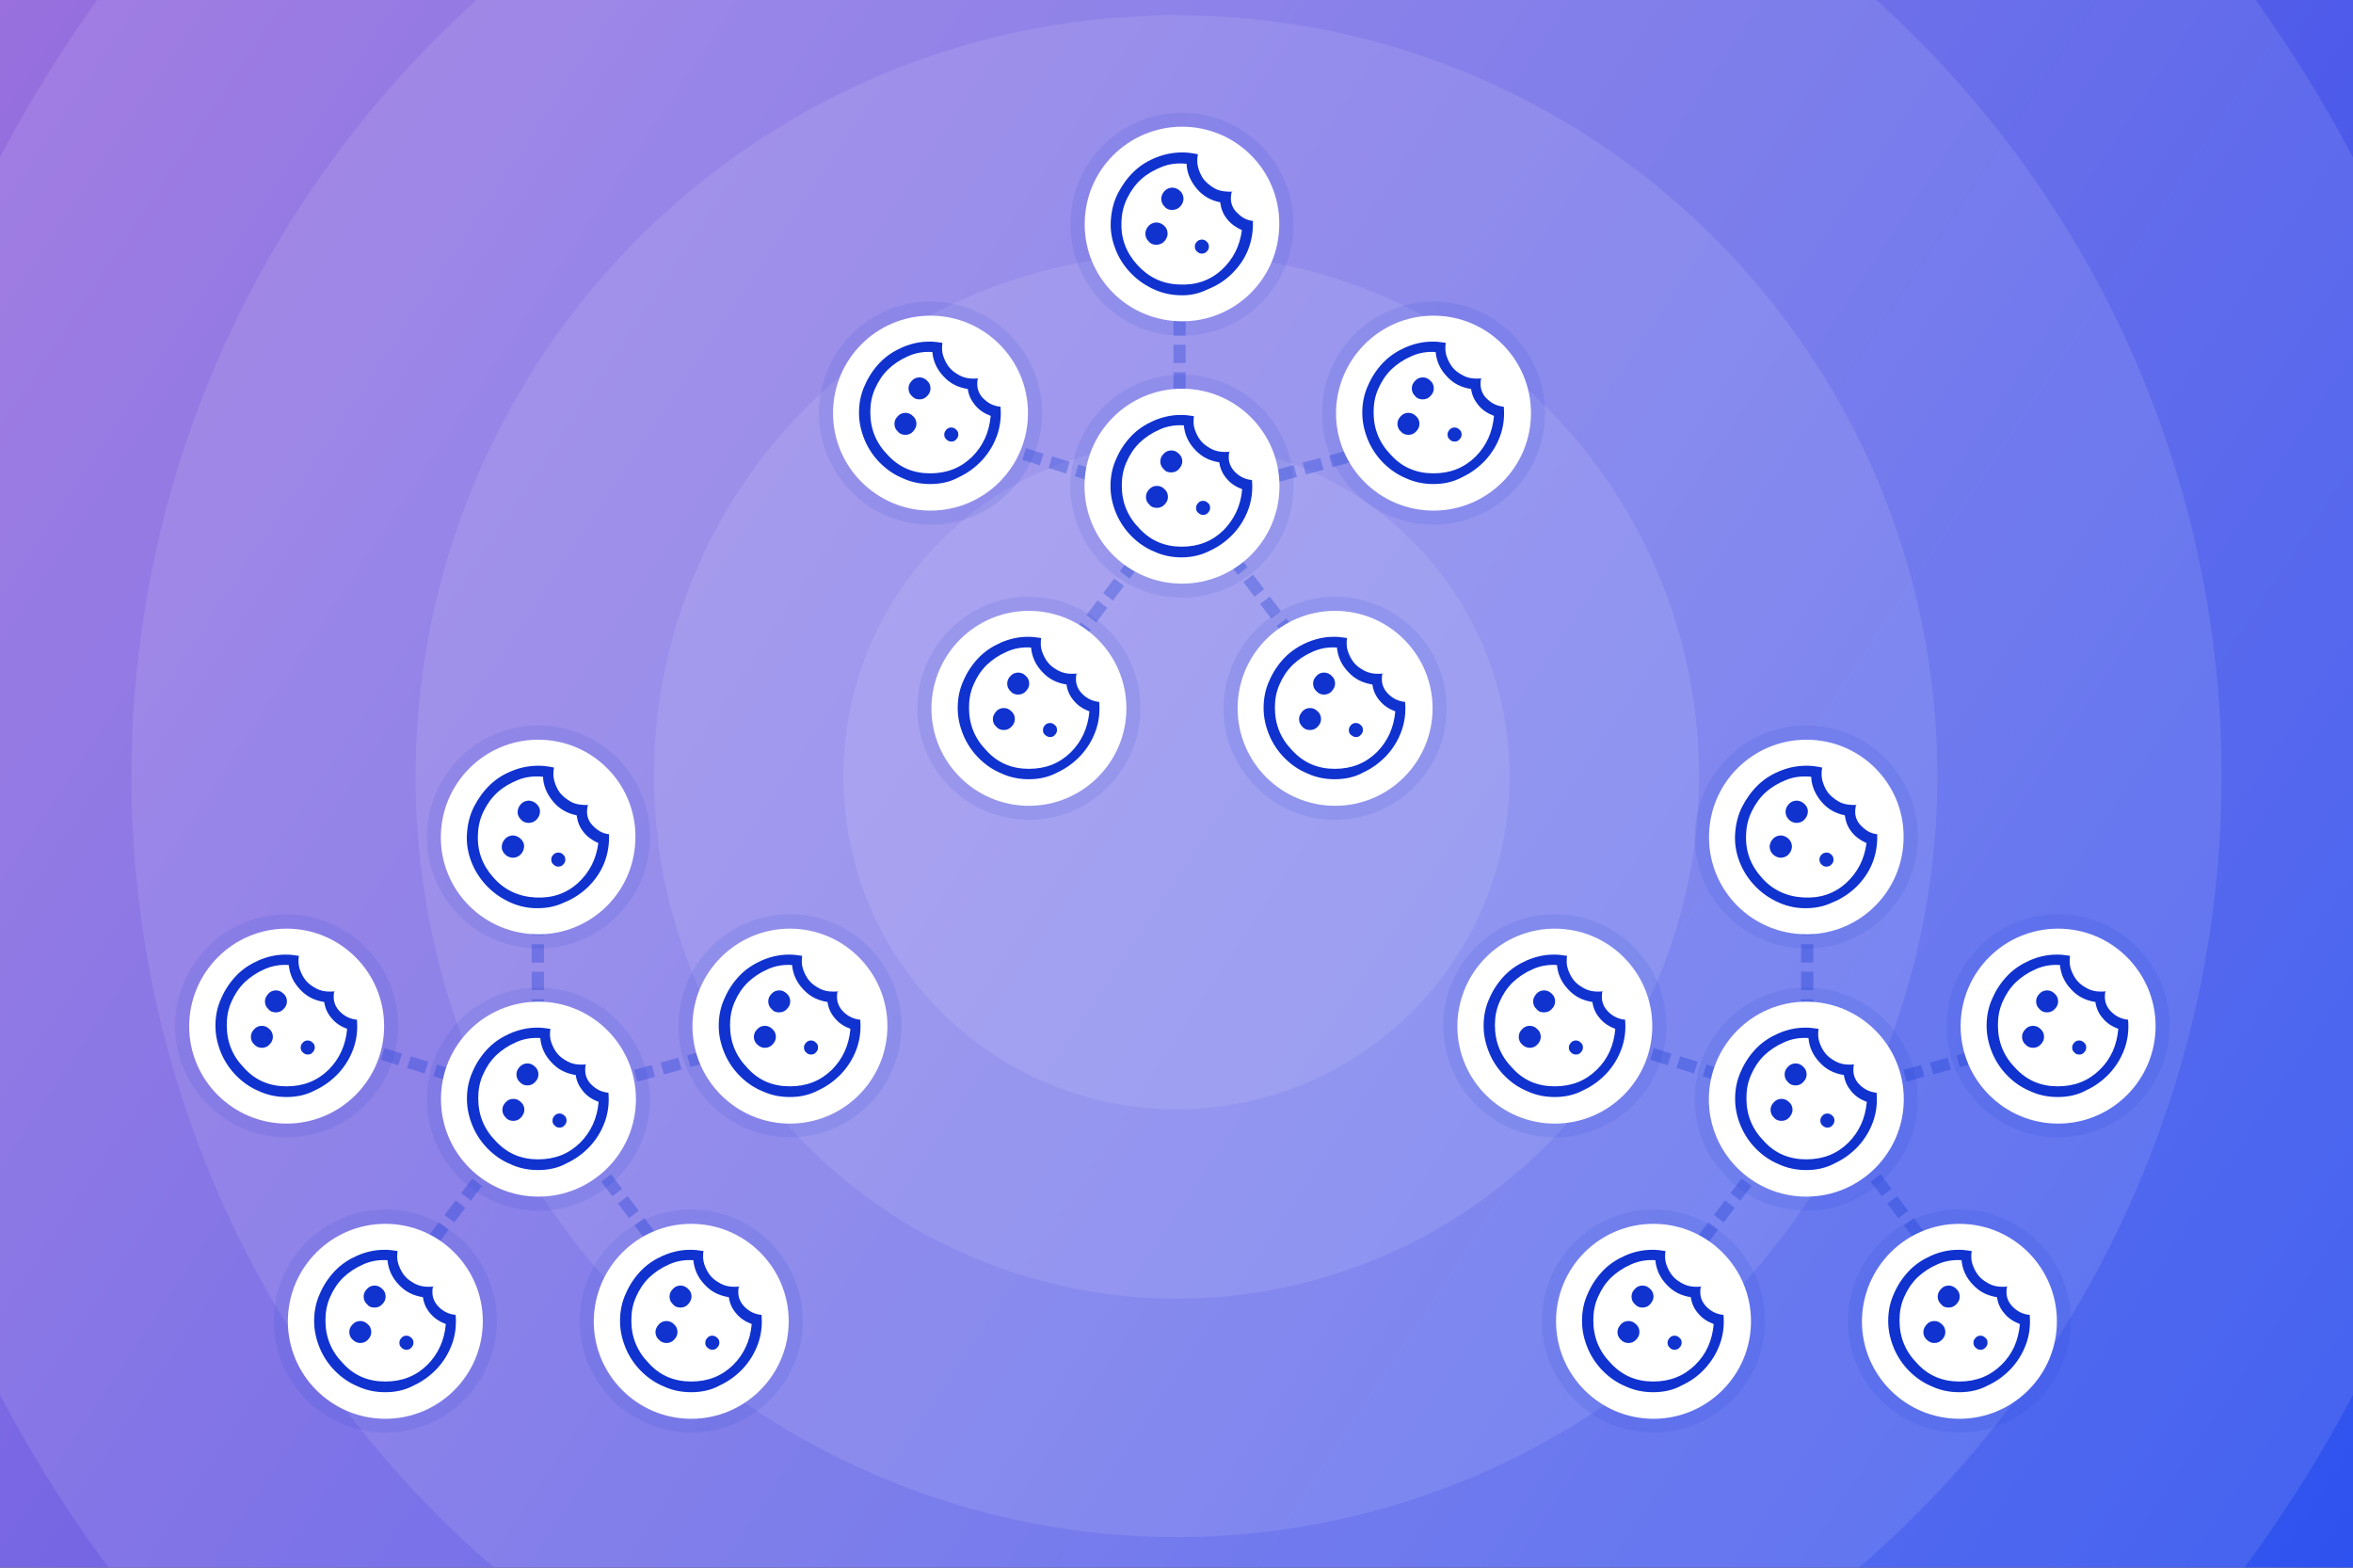 <?xml version="1.0" encoding="utf-8"?>
<!-- Generator: Adobe Illustrator 27.9.4, SVG Export Plug-In . SVG Version: 9.03 Build 54784)  -->
<svg version="1.1" id="Layer_1" xmlns="http://www.w3.org/2000/svg" xmlns:xlink="http://www.w3.org/1999/xlink" x="0px" y="0px"
	 width="770px" height="513px" viewBox="0 0 770 513" style="enable-background:new 0 0 770 513;" xml:space="preserve">
<rect x="0" y="0" width="770" height="513" fill="#333333" stroke="none"/>
<style type="text/css">
	
		.st0{clip-path:url(#SVGID_00000037666446187502646810000007975773924873870260_);fill:url(#SVGID_00000078008306433986688960000010355092825039642010_);}
	.st1{opacity:0.1;clip-path:url(#SVGID_00000163034630799533641660000000392784611438860217_);}
	.st2{fill:#FFFFFF;}
	.st3{opacity:0.1;clip-path:url(#SVGID_00000160178979605246295620000003993522159693073060_);}
	.st4{opacity:0.1;clip-path:url(#SVGID_00000173135857151619223190000010320729261740203182_);}
	.st5{opacity:0.1;clip-path:url(#SVGID_00000027576110064842347570000006179919156019680931_);}
	.st6{opacity:0.1;clip-path:url(#SVGID_00000044139869745422263760000003682158882099377322_);}
	.st7{fill:none;}
	.st8{opacity:0.3;fill:none;stroke:#1032CF;stroke-width:4;stroke-miterlimit:10;stroke-dasharray:10,8;enable-background:new    ;}
	.st9{opacity:0.3;fill:none;stroke:#1032CF;stroke-width:4;stroke-miterlimit:10;stroke-dasharray:6,3;}
	.st10{opacity:0.1;fill:#1032CF;enable-background:new    ;}
	.st11{fill:#1032CF;}
</style>
<g>
	<g>
		<g>
			<defs>
				<rect id="SVGID_1_" width="770" height="513"/>
			</defs>
			<clipPath id="SVGID_00000081606916010431977370000001368102371515390105_">
				<use xlink:href="#SVGID_1_"  style="overflow:visible;"/>
			</clipPath>
			
				<linearGradient id="SVGID_00000132077696553607737100000007717953200720264375_" gradientUnits="userSpaceOnUse" x1="-1.263865e-05" y1="811.118" x2="770" y2="1324.118" gradientTransform="matrix(1 0 0 1 0 -811.118)">
				<stop  offset="0" style="stop-color:#9970DE"/>
				<stop  offset="1" style="stop-color:#2E52EF"/>
			</linearGradient>
			
				<rect style="clip-path:url(#SVGID_00000081606916010431977370000001368102371515390105_);fill:url(#SVGID_00000132077696553607737100000007717953200720264375_);" width="770" height="513"/>
		</g>
	</g>
	<g>
		<g>
			<defs>
				<rect id="SVGID_00000126306197752293156430000009797691677905581740_" width="770" height="513"/>
			</defs>
			<clipPath id="SVGID_00000035515381209670838830000001196431582194979997_">
				<use xlink:href="#SVGID_00000126306197752293156430000009797691677905581740_"  style="overflow:visible;"/>
			</clipPath>
			<g style="opacity:0.1;clip-path:url(#SVGID_00000035515381209670838830000001196431582194979997_);">
				<circle class="st2" cx="385" cy="254" r="109"/>
			</g>
		</g>
	</g>
	<g>
		<g>
			<defs>
				<rect id="SVGID_00000096037231666407172700000012369464694564364219_" width="770" height="513"/>
			</defs>
			<clipPath id="SVGID_00000032634712351803932850000005225691895033344701_">
				<use xlink:href="#SVGID_00000096037231666407172700000012369464694564364219_"  style="overflow:visible;"/>
			</clipPath>
			<g style="opacity:0.1;clip-path:url(#SVGID_00000032634712351803932850000005225691895033344701_);">
				<circle class="st2" cx="385" cy="254" r="171"/>
			</g>
		</g>
	</g>
	<g>
		<g>
			<defs>
				<rect id="SVGID_00000146496933153672518320000004536842277338684087_" width="770" height="513"/>
			</defs>
			<clipPath id="SVGID_00000072250289891632667660000017367888654260888195_">
				<use xlink:href="#SVGID_00000146496933153672518320000004536842277338684087_"  style="overflow:visible;"/>
			</clipPath>
			<g style="opacity:0.1;clip-path:url(#SVGID_00000072250289891632667660000017367888654260888195_);">
				<circle class="st2" cx="385" cy="254" r="249"/>
			</g>
		</g>
	</g>
	<g>
		<g>
			<defs>
				<rect id="SVGID_00000002382943802909756890000005708686224078884013_" width="770" height="513"/>
			</defs>
			<clipPath id="SVGID_00000054968655610538026340000016564778335285005189_">
				<use xlink:href="#SVGID_00000002382943802909756890000005708686224078884013_"  style="overflow:visible;"/>
			</clipPath>
			<g style="opacity:0.1;clip-path:url(#SVGID_00000054968655610538026340000016564778335285005189_);">
				<circle class="st2" cx="385" cy="254" r="342"/>
			</g>
		</g>
	</g>
	<g>
		<g>
			<defs>
				<rect id="SVGID_00000065781299491637390080000006429752870897223554_" width="770" height="513"/>
			</defs>
			<clipPath id="SVGID_00000010312702387568346050000010686721878773413521_">
				<use xlink:href="#SVGID_00000065781299491637390080000006429752870897223554_"  style="overflow:visible;"/>
			</clipPath>
			<g style="opacity:0.1;clip-path:url(#SVGID_00000010312702387568346050000010686721878773413521_);">
				<circle class="st2" cx="385" cy="254" r="435"/>
			</g>
		</g>
	</g>
</g>
<rect class="st7" width="770" height="513"/>
<line class="st8" x1="-245" y1="188" x2="-139" y2="121"/>
<polyline class="st9" points="386,67.8 386,164.5 309.7,140.6 "/>
<polyline class="st9" points="476,139.9 386,164.5 332.2,235.3 "/>
<line class="st9" x1="392.1" y1="167.8" x2="438" y2="228"/>
<polyline class="st9" points="176,264 176,360.8 99.7,336.9 "/>
<polyline class="st9" points="265.9,336.2 176,360.8 122.1,431.6 "/>
<line class="st9" x1="182" y1="364" x2="227.9" y2="424.3"/>
<polyline class="st9" points="591.4,264 591.4,360.8 515.1,336.9 "/>
<polyline class="st9" points="681.3,336.2 591.4,360.8 537.5,431.6 "/>
<line class="st9" x1="597.4" y1="364" x2="643.3" y2="424.3"/>
<g>
	<g>
		<g>
			<circle class="st10" cx="336.7" cy="231.8" r="36.5"/>
			<path class="st2" d="M336.7,199.9L336.7,199.9c17.6,0,31.9,14.3,31.9,31.9l0,0c0,17.6-14.3,31.9-31.9,31.9l0,0
				c-17.6,0-31.9-14.3-31.9-31.9l0,0C304.9,214.2,319.1,199.9,336.7,199.9z"/>
			<path class="st11" d="M336.7,255c-3.2,0-6.2-0.6-9-1.9c-2.9-1.2-5.3-2.9-7.4-5c-2.1-2.1-3.8-4.6-5-7.4c-1.2-2.9-1.9-5.8-1.9-9
				c0-3.2,0.6-6.2,1.9-9c1.2-2.8,2.9-5.3,4.9-7.4c2.1-2.2,4.6-3.8,7.3-5c2.8-1.2,5.7-1.9,8.8-1.9c0.8,0,1.5,0,2.2,0.1
				s1.5,0.2,2.2,0.3c-0.2,1.5-0.2,3,0.3,4.4c0.5,1.4,1.1,2.6,2,3.7c0.9,1.1,2.1,1.9,3.4,2.6c1.3,0.7,2.8,1,4.3,1
				c1.5,0,2-0.1,1.8-0.2c-0.2-0.1-0.4,0.5-0.4,2c0,1.9,0.8,3.6,2.3,5c1.5,1.4,3.2,2.2,5.3,2.4c0.3,3.4-0.1,6.6-1.2,9.6
				s-2.7,5.6-4.9,8c-2.2,2.3-4.6,4.1-7.6,5.5C343.2,254.3,340.1,255,336.7,255z M333.2,227.3c1,0,1.9-0.4,2.5-1.1
				c0.7-0.7,1.1-1.5,1.1-2.5c0-1-0.4-1.9-1.1-2.5c-0.7-0.7-1.5-1.1-2.5-1.1s-1.9,0.4-2.5,1.1c-0.7,0.7-1.1,1.5-1.1,2.5
				s0.4,1.9,1.1,2.5C331.3,227,332.2,227.3,333.2,227.3z M328.5,238.9c1,0,1.9-0.4,2.5-1.1c0.7-0.7,1.1-1.5,1.1-2.5
				s-0.4-1.9-1.1-2.5c-0.7-0.7-1.5-1.1-2.5-1.1s-1.9,0.4-2.5,1.1s-1.1,1.5-1.1,2.5c0,1,0.4,1.9,1.1,2.5
				C326.7,238.6,327.5,238.9,328.5,238.9z M343.6,241.2c0.7,0,1.2-0.2,1.6-0.7c0.5-0.5,0.7-1,0.7-1.6c0-0.7-0.2-1.2-0.7-1.6
				c-0.5-0.5-1-0.7-1.6-0.7s-1.2,0.2-1.6,0.7c-0.5,0.5-0.7,1-0.7,1.6c0,0.7,0.2,1.2,0.7,1.6C342.4,240.9,343,241.2,343.6,241.2z
				 M336.7,251.6c5.5,0,10-1.8,13.7-5.4c3.6-3.6,5.6-8,6.1-13.4c-2.1-0.8-3.8-1.9-5.1-3.5c-1.3-1.5-2.1-3.2-2.4-5.3
				c-3.2-0.5-5.8-1.8-7.9-4.1c-2.2-2.3-3.4-4.9-3.7-8c-2.9-0.2-5.6,0.3-8,1.4c-2.5,1.1-4.6,2.5-6.5,4.3c-1.9,1.9-3.2,3.9-4.3,6.4
				c-1.1,2.5-1.5,5-1.5,7.6c0,5.5,1.9,10.1,5.7,14C326.5,249.7,331.2,251.6,336.7,251.6z"/>
		</g>
		<g>
			<circle class="st10" cx="436.9" cy="231.8" r="36.5"/>
			<path class="st2" d="M436.9,199.9L436.9,199.9c17.6,0,31.9,14.3,31.9,31.9l0,0c0,17.6-14.3,31.9-31.9,31.9l0,0
				c-17.6,0-31.9-14.3-31.9-31.9l0,0C405,214.2,419.2,199.9,436.9,199.9z"/>
			<path class="st11" d="M436.8,255c-3.2,0-6.2-0.6-9-1.9c-2.9-1.2-5.3-2.9-7.4-5c-2.1-2.1-3.8-4.6-5-7.4c-1.2-2.9-1.9-5.8-1.9-9
				c0-3.2,0.6-6.2,1.9-9c1.2-2.8,2.9-5.3,4.9-7.4s4.6-3.8,7.3-5c2.8-1.2,5.7-1.9,8.8-1.9c0.8,0,1.5,0,2.2,0.1
				c0.8,0.1,1.5,0.2,2.2,0.3c-0.2,1.5-0.2,3,0.3,4.4c0.5,1.4,1.1,2.6,2,3.7c0.9,1.1,2.1,1.9,3.4,2.6c1.3,0.7,2.8,1,4.3,1
				c1.5,0,2-0.1,1.8-0.2c-0.2-0.1-0.4,0.5-0.4,2c0,1.9,0.8,3.6,2.3,5c1.5,1.4,3.2,2.2,5.3,2.4c0.3,3.4-0.1,6.6-1.2,9.6
				s-2.7,5.6-4.9,8c-2.2,2.3-4.6,4.1-7.6,5.5C443.4,254.3,440.2,255,436.8,255z M433.3,227.3c1,0,1.9-0.4,2.5-1.1s1.1-1.5,1.1-2.5
				c0-1-0.4-1.9-1.1-2.5c-0.7-0.7-1.5-1.1-2.5-1.1s-1.9,0.4-2.5,1.1c-0.7,0.7-1.1,1.5-1.1,2.5s0.4,1.9,1.1,2.5
				C431.5,227,432.3,227.3,433.3,227.3z M428.7,238.9c1,0,1.9-0.4,2.5-1.1c0.7-0.7,1.1-1.5,1.1-2.5s-0.4-1.9-1.1-2.5
				c-0.7-0.7-1.5-1.1-2.5-1.1s-1.9,0.4-2.5,1.1s-1.1,1.5-1.1,2.5c0,1,0.4,1.9,1.1,2.5C426.8,238.6,427.7,238.9,428.7,238.9z
				 M443.7,241.2c0.7,0,1.2-0.2,1.6-0.7c0.5-0.5,0.7-1,0.7-1.6c0-0.7-0.2-1.2-0.7-1.6c-0.5-0.5-1-0.7-1.6-0.7s-1.2,0.2-1.6,0.7
				c-0.5,0.5-0.7,1-0.7,1.6c0,0.7,0.2,1.2,0.7,1.6C442.6,240.9,443.1,241.2,443.7,241.2z M436.8,251.6c5.5,0,10-1.8,13.7-5.4
				c3.6-3.6,5.6-8,6.1-13.4c-2.1-0.8-3.8-1.9-5.1-3.5c-1.3-1.5-2.1-3.2-2.4-5.3c-3.2-0.5-5.8-1.8-7.9-4.1c-2.2-2.3-3.4-4.9-3.7-8
				c-2.9-0.2-5.6,0.3-8,1.4c-2.5,1.1-4.6,2.5-6.5,4.3c-1.9,1.9-3.2,3.9-4.3,6.4c-1.1,2.5-1.5,5-1.5,7.6c0,5.5,1.9,10.1,5.7,14
				C426.7,249.7,431.3,251.6,436.8,251.6z"/>
		</g>
	</g>
	<g>
		<g>
			<circle class="st10" cx="386.8" cy="159.1" r="36.5"/>
			<path class="st2" d="M386.8,127.2L386.8,127.2c17.6,0,31.9,14.3,31.9,31.9l0,0c0,17.6-14.3,31.9-31.9,31.9l0,0
				c-17.6,0-31.9-14.3-31.9-31.9l0,0C354.9,141.5,369.2,127.2,386.8,127.2z"/>
			<path class="st11" d="M386.7,182.4c-3.2,0-6.2-0.6-9-1.9c-2.9-1.2-5.3-2.9-7.4-5c-2.1-2.1-3.8-4.6-5-7.4s-1.9-5.8-1.9-9
				c0-3.2,0.6-6.2,1.9-9c1.2-2.8,2.9-5.3,4.9-7.4c2.1-2.2,4.6-3.8,7.3-5c2.8-1.2,5.7-1.9,8.8-1.9c0.8,0,1.5,0,2.2,0.1
				c0.8,0.1,1.5,0.2,2.2,0.3c-0.2,1.5-0.2,3,0.3,4.4c0.5,1.4,1.1,2.6,2,3.7c0.9,1.1,2.1,1.9,3.4,2.6c1.3,0.7,2.8,1,4.3,1
				c1.5,0,2-0.1,1.8-0.2c-0.2-0.1-0.4,0.5-0.4,2c0,1.9,0.8,3.6,2.3,5c1.5,1.4,3.2,2.2,5.3,2.4c0.3,3.4-0.1,6.6-1.2,9.6
				c-1.1,3-2.7,5.6-4.9,8c-2.2,2.3-4.6,4.1-7.6,5.5C393.3,181.6,390.1,182.4,386.7,182.4z M383.3,154.6c1,0,1.9-0.4,2.5-1.1
				s1.1-1.5,1.1-2.5c0-1-0.4-1.9-1.1-2.5c-0.7-0.7-1.5-1.1-2.5-1.1s-1.9,0.4-2.5,1.1c-0.7,0.7-1.1,1.5-1.1,2.5s0.4,1.9,1.1,2.5
				C381.4,154.3,382.2,154.6,383.3,154.6z M378.6,166.2c1,0,1.9-0.4,2.5-1.1c0.7-0.7,1.1-1.5,1.1-2.5c0-1-0.4-1.9-1.1-2.5
				c-0.7-0.7-1.5-1.1-2.5-1.1s-1.9,0.4-2.5,1.1c-0.7,0.7-1.1,1.5-1.1,2.5s0.4,1.9,1.1,2.5C376.7,165.9,377.6,166.2,378.6,166.2z
				 M393.7,168.5c0.7,0,1.2-0.2,1.6-0.7c0.5-0.5,0.7-1,0.7-1.6c0-0.7-0.2-1.2-0.7-1.6c-0.5-0.5-1-0.7-1.6-0.7s-1.2,0.2-1.6,0.7
				c-0.5,0.5-0.7,1-0.7,1.6c0,0.7,0.2,1.2,0.7,1.6C392.5,168.2,393,168.5,393.7,168.5z M386.7,178.9c5.5,0,10-1.8,13.7-5.4
				c3.6-3.7,5.6-8,6.1-13.4c-2.1-0.8-3.8-1.9-5.1-3.5c-1.3-1.5-2.1-3.2-2.4-5.3c-3.2-0.5-5.8-1.8-7.9-4.1c-2.2-2.3-3.4-4.9-3.7-8
				c-2.9-0.2-5.6,0.3-8,1.4c-2.5,1.1-4.6,2.5-6.5,4.3c-1.9,1.9-3.2,3.9-4.3,6.4c-1.1,2.5-1.5,5-1.5,7.6c0,5.5,1.9,10.1,5.7,14
				C376.6,177,381.2,178.9,386.7,178.9z"/>
		</g>
		<g>
			<circle class="st10" cx="386.8" cy="73.4" r="36.5"/>
			<path class="st2" d="M388.3,41.5L388.3,41.5c17.6,0.8,31.2,15.7,30.3,33.3l0,0c-0.8,17.6-15.7,31.2-33.3,30.3l0,0
				c-17.6-0.8-31.2-15.7-30.3-33.3l0,0C355.8,54.3,370.7,40.7,388.3,41.5z"/>
			<path class="st11" d="M385.7,96.6c-3.1-0.1-6.1-0.9-8.9-2.3c-2.8-1.4-5.1-3.1-7.2-5.4c-2-2.2-3.6-4.7-4.7-7.7
				c-1.1-2.9-1.6-5.9-1.4-9c0.2-3.2,0.9-6.1,2.3-8.9c1.4-2.7,3.1-5.1,5.3-7.2c2.2-2.1,4.7-3.6,7.6-4.7s5.8-1.6,8.9-1.5
				c0.8,0,1.5,0.1,2.2,0.2c0.8,0.1,1.4,0.2,2.2,0.4c-0.3,1.5-0.3,3,0.1,4.4c0.4,1.4,1,2.7,1.8,3.8c0.9,1.1,2,2,3.3,2.8
				c1.3,0.8,2.7,1.1,4.3,1.2c1.5,0.1,2,0,1.8-0.1c-0.2-0.1-0.4,0.5-0.5,2c-0.1,1.9,0.6,3.7,2.1,5.1c1.5,1.5,3.1,2.4,5.1,2.6
				c0.1,3.4-0.4,6.5-1.6,9.5s-3,5.5-5.2,7.7s-4.8,3.9-7.8,5.1C392.2,96.2,389.1,96.8,385.7,96.6z M383.5,68.7c1,0,1.9-0.3,2.6-1
				s1.1-1.5,1.2-2.5c0-1-0.3-1.9-1-2.6c-0.7-0.7-1.5-1.1-2.5-1.2c-1,0-1.9,0.3-2.6,1s-1.1,1.5-1.2,2.5c0,1,0.3,1.9,1,2.6
				C381.6,68.3,382.4,68.7,383.5,68.7z M378.3,80.1c1,0,1.9-0.3,2.6-1c0.7-0.7,1.1-1.5,1.2-2.5c0-1-0.3-1.9-1-2.6
				c-0.7-0.7-1.5-1.1-2.5-1.2c-1,0-1.9,0.3-2.6,1c-0.7,0.7-1.1,1.5-1.2,2.5c0,1,0.3,1.9,1,2.6C376.4,79.7,377.3,80.1,378.3,80.1z
				 M393.2,83c0.7,0,1.3-0.2,1.6-0.6c0.5-0.4,0.8-1,0.8-1.6c0-0.7-0.2-1.3-0.6-1.6c-0.4-0.5-1-0.8-1.6-0.8s-1.3,0.2-1.6,0.6
				c-0.5,0.4-0.8,1-0.8,1.6c0,0.7,0.2,1.3,0.6,1.6C392.1,82.7,392.6,83,393.2,83z M385.8,93.1c5.5,0.3,10.1-1.3,13.9-4.7
				c3.8-3.5,6-7.8,6.7-13.1c-2-0.9-3.7-2.1-4.9-3.7c-1.3-1.6-1.9-3.3-2.2-5.4c-3.1-0.6-5.7-2.1-7.7-4.5c-2-2.4-3.2-5.1-3.3-8.1
				c-2.9-0.3-5.6,0-8.1,1c-2.5,1-4.8,2.3-6.7,4c-2,1.8-3.4,3.8-4.6,6.2c-1.2,2.4-1.8,4.9-1.9,7.6c-0.3,5.5,1.5,10.2,5.1,14.2
				C375.8,90.7,380.3,92.9,385.8,93.1z"/>
		</g>
	</g>
	<g>
		<g>
			<circle class="st10" cx="304.5" cy="135.2" r="36.5"/>
			<path class="st2" d="M304.5,103.3L304.5,103.3c17.6,0,31.9,14.3,31.9,31.9l0,0c0,17.6-14.3,31.9-31.9,31.9l0,0
				c-17.6,0-31.9-14.3-31.9-31.9l0,0C272.6,117.6,286.8,103.3,304.5,103.3z"/>
			<path class="st11" d="M304.4,158.4c-3.2,0-6.2-0.6-9-1.9c-2.9-1.2-5.3-2.9-7.4-5c-2.1-2.1-3.8-4.6-5-7.4c-1.2-2.9-1.9-5.8-1.9-9
				c0-3.2,0.6-6.2,1.9-9c1.2-2.8,2.9-5.3,4.9-7.4c2.1-2.2,4.6-3.8,7.3-5c2.8-1.2,5.7-1.9,8.8-1.9c0.8,0,1.5,0,2.2,0.1
				c0.8,0.1,1.5,0.2,2.2,0.3c-0.2,1.5-0.2,3,0.3,4.4c0.5,1.4,1.1,2.6,2,3.7c0.9,1.1,2.1,1.9,3.4,2.6c1.3,0.7,2.8,1,4.3,1
				c1.5,0,2-0.1,1.8-0.2c-0.2-0.1-0.4,0.5-0.4,2c0,1.9,0.8,3.7,2.3,5c1.5,1.4,3.2,2.2,5.3,2.4c0.3,3.4-0.1,6.6-1.2,9.6
				s-2.7,5.6-4.9,8c-2.2,2.3-4.6,4.1-7.6,5.5C311,157.7,307.8,158.4,304.4,158.4z M300.9,130.7c1,0,1.9-0.4,2.5-1.1
				c0.7-0.7,1.1-1.5,1.1-2.5s-0.4-1.9-1.1-2.5c-0.7-0.7-1.5-1.1-2.5-1.1s-1.9,0.4-2.5,1.1c-0.7,0.7-1.1,1.5-1.1,2.5
				c0,1,0.4,1.9,1.1,2.5C299.1,130.4,299.9,130.7,300.9,130.7z M296.3,142.3c1,0,1.9-0.4,2.5-1.1s1.1-1.5,1.1-2.5s-0.4-1.9-1.1-2.5
				c-0.7-0.7-1.5-1.1-2.5-1.1s-1.9,0.4-2.5,1.1c-0.7,0.7-1.1,1.5-1.1,2.5s0.4,1.9,1.1,2.5C294.4,142,295.3,142.3,296.3,142.3z
				 M311.3,144.5c0.7,0,1.2-0.2,1.6-0.7c0.5-0.5,0.7-1,0.7-1.6c0-0.7-0.2-1.2-0.7-1.6c-0.5-0.5-1-0.7-1.6-0.7s-1.2,0.2-1.6,0.7
				c-0.5,0.5-0.7,1-0.7,1.6c0,0.7,0.2,1.2,0.7,1.6C310.2,144.3,310.7,144.5,311.3,144.5z M304.4,154.9c5.5,0,10-1.8,13.7-5.4
				c3.6-3.6,5.6-8,6.1-13.4c-2.1-0.8-3.8-1.9-5.1-3.5s-2.1-3.2-2.4-5.3c-3.2-0.5-5.8-1.8-7.9-4.1c-2.2-2.3-3.4-4.9-3.7-8
				c-2.9-0.2-5.6,0.3-8,1.4c-2.5,1.1-4.6,2.5-6.5,4.3c-1.9,1.9-3.2,3.9-4.3,6.4c-1.1,2.5-1.5,5-1.5,7.6c0,5.5,1.9,10.1,5.7,14
				C294.3,153,298.9,154.9,304.4,154.9z"/>
		</g>
		<g>
			<circle class="st10" cx="469.1" cy="135.2" r="36.5"/>
			<path class="st2" d="M469.1,103.3L469.1,103.3c17.6,0,31.9,14.3,31.9,31.9l0,0c0,17.6-14.3,31.9-31.9,31.9l0,0
				c-17.6,0-31.9-14.3-31.9-31.9l0,0C437.3,117.6,451.5,103.3,469.1,103.3z"/>
			<path class="st11" d="M469.1,158.4c-3.2,0-6.2-0.6-9-1.9c-2.9-1.2-5.3-2.9-7.4-5c-2.1-2.1-3.8-4.6-5-7.4c-1.2-2.9-1.9-5.8-1.9-9
				c0-3.2,0.6-6.2,1.9-9c1.2-2.8,2.9-5.3,4.9-7.4c2.1-2.2,4.6-3.8,7.3-5c2.8-1.2,5.7-1.9,8.8-1.9c0.8,0,1.5,0,2.2,0.1
				c0.8,0.1,1.5,0.2,2.2,0.3c-0.2,1.5-0.2,3,0.3,4.4c0.5,1.4,1.1,2.6,2,3.7c0.9,1.1,2.1,1.9,3.4,2.6c1.3,0.7,2.8,1,4.3,1
				c1.5,0,2-0.1,1.8-0.2c-0.2-0.1-0.4,0.5-0.4,2c0,1.9,0.8,3.7,2.3,5c1.5,1.4,3.2,2.2,5.3,2.4c0.3,3.4-0.1,6.6-1.2,9.6
				s-2.7,5.6-4.9,8c-2.2,2.3-4.6,4.1-7.6,5.5C475.6,157.7,472.5,158.4,469.1,158.4z M465.6,130.7c1,0,1.9-0.4,2.5-1.1
				c0.7-0.7,1.1-1.5,1.1-2.5s-0.4-1.9-1.1-2.5c-0.7-0.7-1.5-1.1-2.5-1.1s-1.9,0.4-2.5,1.1c-0.7,0.7-1.1,1.5-1.1,2.5
				c0,1,0.4,1.9,1.1,2.5C463.7,130.4,464.6,130.7,465.6,130.7z M460.9,142.3c1,0,1.9-0.4,2.5-1.1c0.7-0.7,1.1-1.5,1.1-2.5
				s-0.4-1.9-1.1-2.5c-0.7-0.7-1.5-1.1-2.5-1.1s-1.9,0.4-2.5,1.1c-0.7,0.7-1.1,1.5-1.1,2.5s0.4,1.9,1.1,2.5
				C459.1,142,459.9,142.3,460.9,142.3z M476,144.5c0.7,0,1.2-0.2,1.6-0.7c0.5-0.5,0.7-1,0.7-1.6c0-0.7-0.2-1.2-0.7-1.6
				c-0.5-0.5-1-0.7-1.6-0.7s-1.2,0.2-1.6,0.7c-0.5,0.5-0.7,1-0.7,1.6c0,0.7,0.2,1.2,0.7,1.6C474.8,144.3,475.4,144.5,476,144.5z
				 M469.1,154.9c5.5,0,10-1.8,13.7-5.4c3.6-3.6,5.6-8,6.1-13.4c-2.1-0.8-3.8-1.9-5.1-3.5s-2.1-3.2-2.4-5.3
				c-3.2-0.5-5.8-1.8-7.9-4.1c-2.2-2.3-3.4-4.9-3.7-8c-2.9-0.2-5.6,0.3-8,1.4c-2.5,1.1-4.6,2.5-6.5,4.3c-1.9,1.9-3.2,3.9-4.3,6.4
				c-1.1,2.5-1.5,5-1.5,7.6c0,5.5,1.9,10.1,5.7,14C458.9,153,463.6,154.9,469.1,154.9z"/>
		</g>
	</g>
</g>
<g>
	<g>
		<circle class="st10" cx="126.1" cy="432.3" r="36.5"/>
		<path class="st2" d="M126.1,400.5L126.1,400.5c17.6,0,31.9,14.3,31.9,31.9l0,0c0,17.6-14.3,31.9-31.9,31.9l0,0
			c-17.6,0-31.9-14.3-31.9-31.9l0,0C94.2,414.8,108.5,400.5,126.1,400.5z"/>
		<path class="st11" d="M126.1,455.6c-3.2,0-6.2-0.6-9-1.9c-2.9-1.2-5.3-2.9-7.4-5c-2.1-2.1-3.8-4.6-5-7.4c-1.2-2.9-1.9-5.8-1.9-9
			c0-3.2,0.6-6.2,1.9-9c1.2-2.8,2.9-5.3,4.9-7.4c2.1-2.2,4.6-3.8,7.3-5c2.8-1.2,5.7-1.9,8.8-1.9c0.8,0,1.5,0,2.2,0.1
			c0.8,0.1,1.5,0.2,2.2,0.3c-0.2,1.5-0.2,3,0.3,4.4c0.5,1.4,1.1,2.6,2,3.7c0.9,1.1,2.1,1.9,3.4,2.6c1.3,0.7,2.8,1,4.3,1
			c1.5,0,2-0.1,1.8-0.2c-0.2-0.1-0.4,0.5-0.4,2c0,1.9,0.8,3.6,2.3,5c1.5,1.4,3.2,2.2,5.3,2.4c0.3,3.4-0.1,6.6-1.2,9.6
			c-1.1,3-2.7,5.6-4.9,8c-2.2,2.3-4.6,4.1-7.6,5.5C132.6,454.9,129.5,455.6,126.1,455.6z M122.6,427.9c1,0,1.9-0.4,2.5-1.1
			c0.7-0.7,1.1-1.5,1.1-2.5s-0.4-1.9-1.1-2.5c-0.7-0.7-1.5-1.1-2.5-1.1s-1.9,0.4-2.5,1.1c-0.7,0.7-1.1,1.5-1.1,2.5s0.4,1.9,1.1,2.5
			C120.7,427.6,121.5,427.9,122.6,427.9z M117.9,439.5c1,0,1.9-0.4,2.5-1.1c0.7-0.7,1.1-1.5,1.1-2.5s-0.4-1.9-1.1-2.5
			c-0.7-0.7-1.5-1.1-2.5-1.1s-1.9,0.4-2.5,1.1c-0.7,0.7-1.1,1.5-1.1,2.5s0.4,1.9,1.1,2.5C116.1,439.1,116.9,439.5,117.9,439.5z
			 M133,441.7c0.7,0,1.2-0.2,1.6-0.7c0.5-0.5,0.7-1,0.7-1.6c0-0.7-0.2-1.2-0.7-1.6c-0.5-0.5-1-0.7-1.6-0.7c-0.6,0-1.2,0.2-1.6,0.7
			c-0.5,0.5-0.7,1-0.7,1.6c0,0.7,0.2,1.2,0.7,1.6C131.8,441.5,132.4,441.7,133,441.7z M126.1,452.1c5.5,0,10-1.8,13.7-5.4
			c3.6-3.6,5.6-8,6.1-13.4c-2.1-0.8-3.8-1.9-5.1-3.5c-1.3-1.5-2.1-3.2-2.4-5.3c-3.2-0.5-5.8-1.8-7.9-4.1c-2.2-2.3-3.4-4.9-3.7-8
			c-2.9-0.2-5.6,0.3-8,1.4c-2.5,1.1-4.6,2.5-6.5,4.3c-1.9,1.9-3.2,3.9-4.3,6.4c-1.1,2.5-1.5,5-1.5,7.6c0,5.5,1.9,10.1,5.7,14
			C115.9,450.2,120.5,452.1,126.1,452.1z"/>
	</g>
	<g>
		<circle class="st10" cx="226.2" cy="432.3" r="36.5"/>
		<path class="st2" d="M226.2,400.5L226.2,400.5c17.6,0,31.9,14.3,31.9,31.9l0,0c0,17.6-14.3,31.9-31.9,31.9l0,0
			c-17.6,0-31.9-14.3-31.9-31.9l0,0C194.4,414.8,208.6,400.5,226.2,400.5z"/>
		<path class="st11" d="M226.2,455.6c-3.2,0-6.2-0.6-9-1.9c-2.9-1.2-5.3-2.9-7.4-5c-2.1-2.1-3.8-4.6-5-7.4c-1.2-2.9-1.9-5.8-1.9-9
			c0-3.2,0.6-6.2,1.9-9c1.2-2.8,2.9-5.3,4.9-7.4c2.1-2.2,4.6-3.8,7.3-5c2.8-1.2,5.7-1.9,8.8-1.9c0.8,0,1.5,0,2.2,0.1
			c0.8,0.1,1.5,0.2,2.2,0.3c-0.2,1.5-0.2,3,0.3,4.4c0.5,1.4,1.1,2.6,2,3.7c0.9,1.1,2.1,1.9,3.4,2.6c1.3,0.7,2.8,1,4.3,1
			c1.5,0,2-0.1,1.8-0.2c-0.2-0.1-0.4,0.5-0.4,2c0,1.9,0.8,3.6,2.3,5c1.5,1.4,3.2,2.2,5.3,2.4c0.3,3.4-0.1,6.6-1.2,9.6
			c-1.1,3-2.7,5.6-4.9,8c-2.2,2.3-4.6,4.1-7.6,5.5C232.8,454.9,229.6,455.6,226.2,455.6z M222.7,427.9c1,0,1.9-0.4,2.5-1.1
			s1.1-1.5,1.1-2.5s-0.4-1.9-1.1-2.5c-0.7-0.7-1.5-1.1-2.5-1.1s-1.9,0.4-2.5,1.1c-0.7,0.7-1.1,1.5-1.1,2.5s0.4,1.9,1.1,2.5
			C220.8,427.6,221.7,427.9,222.7,427.9z M218.1,439.5c1,0,1.9-0.4,2.5-1.1c0.7-0.7,1.1-1.5,1.1-2.5s-0.4-1.9-1.1-2.5
			c-0.7-0.7-1.5-1.1-2.5-1.1s-1.9,0.4-2.5,1.1s-1.1,1.5-1.1,2.5s0.4,1.9,1.1,2.5C216.2,439.1,217.1,439.5,218.1,439.5z M233.1,441.7
			c0.7,0,1.2-0.2,1.6-0.7c0.5-0.5,0.7-1,0.7-1.6c0-0.7-0.2-1.2-0.7-1.6c-0.5-0.5-1-0.7-1.6-0.7c-0.6,0-1.2,0.2-1.6,0.7
			c-0.5,0.5-0.7,1-0.7,1.6c0,0.7,0.2,1.2,0.7,1.6C232,441.5,232.5,441.7,233.1,441.7z M226.2,452.1c5.5,0,10-1.8,13.7-5.4
			c3.6-3.6,5.6-8,6.1-13.4c-2.1-0.8-3.8-1.9-5.1-3.5c-1.3-1.5-2.1-3.2-2.4-5.3c-3.2-0.5-5.8-1.8-7.9-4.1c-2.2-2.3-3.4-4.9-3.7-8
			c-2.9-0.2-5.6,0.3-8,1.4c-2.5,1.1-4.6,2.5-6.5,4.3c-1.9,1.9-3.2,3.9-4.3,6.4c-1.1,2.5-1.5,5-1.5,7.6c0,5.5,1.9,10.1,5.7,14
			C216,450.2,220.7,452.1,226.2,452.1z"/>
	</g>
	<g>
		<circle class="st10" cx="176.2" cy="359.7" r="36.5"/>
		<path class="st2" d="M176.2,327.8L176.2,327.8c17.6,0,31.9,14.3,31.9,31.9l0,0c0,17.6-14.3,31.9-31.9,31.9l0,0
			c-17.6,0-31.9-14.3-31.9-31.9l0,0C144.3,342.1,158.5,327.8,176.2,327.8z"/>
		<path class="st11" d="M176.1,382.9c-3.2,0-6.2-0.6-9-1.9c-2.9-1.2-5.3-2.9-7.4-5c-2.1-2.1-3.8-4.6-5-7.4c-1.2-2.9-1.9-5.8-1.9-9
			c0-3.2,0.6-6.2,1.9-9c1.2-2.8,2.9-5.3,4.9-7.4c2.1-2.2,4.6-3.8,7.3-5c2.8-1.2,5.7-1.9,8.8-1.9c0.8,0,1.5,0,2.2,0.1
			s1.5,0.2,2.2,0.3c-0.2,1.5-0.2,3,0.3,4.4c0.5,1.4,1.1,2.6,2,3.7c0.9,1.1,2.1,1.9,3.4,2.6c1.3,0.7,2.8,1,4.3,1c1.5,0,2-0.1,1.8-0.2
			c-0.2-0.1-0.4,0.5-0.4,2c0,1.9,0.8,3.7,2.3,5c1.5,1.4,3.2,2.2,5.3,2.4c0.3,3.4-0.1,6.6-1.2,9.6c-1.1,3-2.7,5.6-4.9,8
			c-2.2,2.3-4.6,4.1-7.6,5.5C182.7,382.2,179.5,382.9,176.1,382.9z M172.6,355.2c1,0,1.9-0.4,2.5-1.1c0.7-0.7,1.1-1.5,1.1-2.5
			s-0.4-1.9-1.1-2.5c-0.7-0.7-1.5-1.1-2.5-1.1s-1.9,0.4-2.5,1.1c-0.7,0.7-1.1,1.5-1.1,2.5c0,1,0.4,1.9,1.1,2.5
			C170.8,354.9,171.6,355.2,172.6,355.2z M168,366.8c1,0,1.9-0.4,2.5-1.1s1.1-1.5,1.1-2.5s-0.4-1.9-1.1-2.5
			c-0.7-0.7-1.5-1.1-2.5-1.1s-1.9,0.4-2.5,1.1c-0.7,0.7-1.1,1.5-1.1,2.5s0.4,1.9,1.1,2.5C166.1,366.5,167,366.8,168,366.8z
			 M183.1,369c0.7,0,1.2-0.2,1.6-0.7c0.5-0.5,0.7-1,0.7-1.6c0-0.7-0.2-1.2-0.7-1.6c-0.5-0.5-1-0.7-1.6-0.7s-1.2,0.2-1.6,0.7
			c-0.5,0.5-0.7,1-0.7,1.6c0,0.7,0.2,1.2,0.7,1.6C181.9,368.8,182.4,369,183.1,369z M176.1,379.4c5.5,0,10-1.8,13.7-5.4
			c3.6-3.6,5.6-8,6.1-13.4c-2.1-0.8-3.8-1.9-5.1-3.5s-2.1-3.2-2.4-5.3c-3.2-0.5-5.8-1.8-7.9-4.1c-2.2-2.3-3.4-4.9-3.7-8
			c-2.9-0.2-5.6,0.3-8,1.4c-2.5,1.1-4.6,2.5-6.5,4.3c-1.9,1.9-3.2,3.9-4.3,6.4c-1.1,2.5-1.5,5-1.5,7.6c0,5.5,1.9,10.1,5.7,14
			C166,377.5,170.6,379.4,176.1,379.4z"/>
	</g>
	<g>
		<circle class="st10" cx="176.2" cy="273.9" r="36.5"/>
		<path class="st2" d="M177.6,242.1L177.6,242.1c17.6,0.8,31.2,15.7,30.3,33.3l0,0c-0.8,17.6-15.7,31.2-33.3,30.3l0,0
			c-17.6-0.8-31.2-15.7-30.3-33.3l0,0C145.2,254.9,160,241.3,177.6,242.1z"/>
		<path class="st11" d="M175,297.2c-3.1-0.1-6.1-0.9-8.9-2.3c-2.8-1.4-5.1-3.1-7.2-5.4c-2-2.2-3.6-4.7-4.7-7.6
			c-1.1-2.9-1.6-5.9-1.4-9c0.2-3.2,0.9-6.1,2.3-8.9c1.4-2.7,3.1-5.1,5.3-7.2c2.2-2.1,4.7-3.6,7.6-4.7c2.8-1.1,5.8-1.6,8.9-1.5
			c0.8,0,1.5,0.1,2.2,0.2c0.8,0.1,1.4,0.2,2.2,0.4c-0.3,1.5-0.3,3,0.1,4.4c0.4,1.4,1,2.7,1.8,3.8c0.9,1.1,2,2,3.3,2.8
			c1.3,0.8,2.7,1.1,4.3,1.2c1.5,0.1,2,0,1.8-0.1c-0.2-0.1-0.4,0.5-0.5,2c-0.1,1.9,0.6,3.7,2.1,5.1c1.5,1.5,3.1,2.4,5.1,2.6
			c0.1,3.4-0.4,6.5-1.6,9.5c-1.2,3-3,5.5-5.2,7.7c-2.3,2.2-4.8,3.9-7.8,5.1C181.6,296.8,178.4,297.3,175,297.2z M172.9,269.3
			c1,0,1.9-0.3,2.6-1c0.7-0.7,1.1-1.5,1.2-2.5s-0.3-1.9-1-2.6c-0.7-0.7-1.5-1.1-2.5-1.2c-1,0-1.9,0.3-2.6,1s-1.1,1.5-1.2,2.5
			s0.3,1.9,1,2.6C171,268.9,171.8,269.2,172.9,269.3z M167.7,280.7c1,0,1.9-0.3,2.6-1s1.1-1.5,1.2-2.5s-0.3-1.9-1-2.6
			c-0.7-0.7-1.5-1.1-2.5-1.2c-1,0-1.9,0.3-2.6,1s-1.1,1.5-1.2,2.5s0.3,1.9,1,2.6C165.8,280.2,166.7,280.6,167.7,280.7z M182.6,283.6
			c0.7,0,1.3-0.2,1.6-0.6c0.5-0.4,0.8-1,0.8-1.6c0-0.7-0.2-1.3-0.6-1.6c-0.4-0.5-1-0.8-1.6-0.8c-0.6,0-1.3,0.2-1.6,0.6
			c-0.5,0.4-0.8,1-0.8,1.6c0,0.7,0.2,1.3,0.6,1.6C181.5,283.3,182,283.6,182.6,283.6z M175.2,293.7c5.5,0.3,10.1-1.3,13.9-4.7
			c3.8-3.5,6-7.8,6.7-13.1c-2-0.9-3.7-2.1-4.9-3.7c-1.3-1.6-1.9-3.3-2.2-5.4c-3.1-0.6-5.7-2.1-7.7-4.5c-2-2.4-3.2-5.1-3.3-8.1
			c-2.9-0.3-5.6,0-8.1,1c-2.5,1-4.8,2.3-6.7,4c-2,1.8-3.4,3.8-4.6,6.2c-1.2,2.4-1.8,4.9-1.9,7.6c-0.3,5.5,1.5,10.2,5.1,14.2
			C165.1,291.3,169.7,293.4,175.2,293.7z"/>
	</g>
	<g>
		<circle class="st10" cx="93.8" cy="335.7" r="36.5"/>
		<path class="st2" d="M93.8,303.9L93.8,303.9c17.6,0,31.9,14.3,31.9,31.9l0,0c0,17.6-14.3,31.9-31.9,31.9l0,0
			c-17.6,0-31.9-14.3-31.9-31.9l0,0C62,318.2,76.2,303.9,93.8,303.9z"/>
		<path class="st11" d="M93.8,359c-3.2,0-6.2-0.6-9-1.9c-2.9-1.2-5.3-2.9-7.4-5c-2.1-2.1-3.8-4.6-5-7.4c-1.2-2.9-1.9-5.8-1.9-9
			c0-3.2,0.6-6.2,1.9-9c1.2-2.8,2.9-5.3,4.9-7.4c2.1-2.2,4.6-3.8,7.3-5s5.7-1.9,8.8-1.9c0.8,0,1.5,0,2.2,0.1
			c0.8,0.1,1.5,0.2,2.2,0.3c-0.2,1.5-0.2,3,0.3,4.4c0.5,1.4,1.1,2.6,2,3.7c0.9,1.1,2.1,1.9,3.4,2.6c1.3,0.7,2.8,1,4.3,1
			c1.5,0,2-0.1,1.8-0.2c-0.2-0.1-0.4,0.5-0.4,2c0,1.9,0.8,3.6,2.3,5c1.5,1.4,3.2,2.2,5.3,2.4c0.3,3.4-0.1,6.6-1.2,9.6
			c-1.1,3-2.7,5.6-4.9,8c-2.2,2.3-4.6,4.1-7.6,5.5C100.3,358.3,97.2,359,93.8,359z M90.3,331.3c1,0,1.9-0.4,2.5-1.1
			c0.7-0.7,1.1-1.5,1.1-2.5s-0.4-1.9-1.1-2.5c-0.7-0.7-1.5-1.1-2.5-1.1c-1,0-1.9,0.4-2.5,1.1s-1.1,1.5-1.1,2.5s0.4,1.9,1.1,2.5
			C88.4,331,89.3,331.3,90.3,331.3z M85.7,342.9c1,0,1.9-0.4,2.5-1.1c0.7-0.7,1.1-1.5,1.1-2.5s-0.4-1.9-1.1-2.5
			c-0.7-0.7-1.5-1.1-2.5-1.1s-1.9,0.4-2.5,1.1c-0.7,0.7-1.1,1.5-1.1,2.5c0,1,0.4,1.9,1.1,2.5C83.8,342.5,84.7,342.9,85.7,342.9z
			 M100.7,345.1c0.7,0,1.2-0.2,1.6-0.7c0.5-0.5,0.7-1,0.7-1.6c0-0.7-0.2-1.2-0.7-1.6c-0.5-0.5-1-0.7-1.6-0.7c-0.6,0-1.2,0.2-1.6,0.7
			c-0.5,0.5-0.7,1-0.7,1.6c0,0.7,0.2,1.2,0.7,1.6C99.6,344.9,100.1,345.1,100.7,345.1z M93.8,355.5c5.5,0,10-1.8,13.7-5.4
			c3.6-3.6,5.6-8,6.1-13.4c-2.1-0.8-3.8-1.9-5.1-3.5c-1.3-1.5-2.1-3.2-2.4-5.3c-3.2-0.5-5.8-1.8-7.9-4.1c-2.2-2.3-3.4-4.9-3.7-8
			c-2.9-0.2-5.6,0.3-8,1.4c-2.5,1.1-4.6,2.5-6.5,4.3c-1.9,1.9-3.2,3.9-4.3,6.4c-1.1,2.5-1.5,5-1.5,7.6c0,5.5,1.9,10.1,5.7,14
			C83.6,353.6,88.3,355.5,93.8,355.5z"/>
	</g>
	<g>
		<circle class="st10" cx="258.5" cy="335.7" r="36.5"/>
		<path class="st2" d="M258.5,303.9L258.5,303.9c17.6,0,31.9,14.3,31.9,31.9l0,0c0,17.6-14.3,31.9-31.9,31.9l0,0
			c-17.6,0-31.9-14.3-31.9-31.9l0,0C226.6,318.2,240.9,303.9,258.5,303.9z"/>
		<path class="st11" d="M258.5,359c-3.2,0-6.2-0.6-9-1.9c-2.9-1.2-5.3-2.9-7.4-5c-2.1-2.1-3.8-4.6-5-7.4c-1.2-2.9-1.9-5.8-1.9-9
			c0-3.2,0.6-6.2,1.9-9c1.2-2.8,2.9-5.3,4.9-7.4c2.1-2.2,4.6-3.8,7.3-5c2.8-1.2,5.7-1.9,8.8-1.9c0.8,0,1.5,0,2.2,0.1
			c0.8,0.1,1.5,0.2,2.2,0.3c-0.2,1.5-0.2,3,0.3,4.4c0.5,1.4,1.1,2.6,2,3.7c0.9,1.1,2.1,1.9,3.4,2.6c1.3,0.7,2.8,1,4.3,1
			c1.5,0,2-0.1,1.8-0.2c-0.2-0.1-0.4,0.5-0.4,2c0,1.9,0.8,3.6,2.3,5c1.5,1.4,3.2,2.2,5.3,2.4c0.3,3.4-0.1,6.6-1.2,9.6
			c-1.1,3-2.7,5.6-4.9,8c-2.2,2.3-4.6,4.1-7.6,5.5C265,358.3,261.9,359,258.5,359z M255,331.3c1,0,1.9-0.4,2.5-1.1
			c0.7-0.7,1.1-1.5,1.1-2.5s-0.4-1.9-1.1-2.5c-0.7-0.7-1.5-1.1-2.5-1.1s-1.9,0.4-2.5,1.1c-0.7,0.7-1.1,1.5-1.1,2.5s0.4,1.9,1.1,2.5
			C253.1,331,253.9,331.3,255,331.3z M250.3,342.9c1,0,1.9-0.4,2.5-1.1c0.7-0.7,1.1-1.5,1.1-2.5s-0.4-1.9-1.1-2.5
			c-0.7-0.7-1.5-1.1-2.5-1.1s-1.9,0.4-2.5,1.1c-0.7,0.7-1.1,1.5-1.1,2.5c0,1,0.4,1.9,1.1,2.5C248.5,342.5,249.3,342.9,250.3,342.9z
			 M265.4,345.1c0.7,0,1.2-0.2,1.6-0.7c0.5-0.5,0.7-1,0.7-1.6c0-0.7-0.2-1.2-0.7-1.6c-0.5-0.5-1-0.7-1.6-0.7s-1.2,0.2-1.6,0.7
			c-0.5,0.5-0.7,1-0.7,1.6c0,0.7,0.2,1.2,0.7,1.6C264.2,344.9,264.8,345.1,265.4,345.1z M258.5,355.5c5.5,0,10-1.8,13.7-5.4
			c3.6-3.6,5.6-8,6.1-13.4c-2.1-0.8-3.8-1.9-5.1-3.5c-1.3-1.5-2.1-3.2-2.4-5.3c-3.2-0.5-5.8-1.8-7.9-4.1c-2.2-2.3-3.4-4.9-3.7-8
			c-2.9-0.2-5.6,0.3-8,1.4c-2.5,1.1-4.6,2.5-6.5,4.3c-1.9,1.9-3.2,3.9-4.3,6.4c-1.1,2.5-1.5,5-1.5,7.6c0,5.5,1.9,10.1,5.7,14
			C248.3,353.6,252.9,355.5,258.5,355.5z"/>
	</g>
</g>
<g>
	<g>
		<g>
			<circle class="st10" cx="541.1" cy="432.3" r="36.5"/>
			<path class="st2" d="M541.1,400.5L541.1,400.5c17.6,0,31.9,14.3,31.9,31.9l0,0c0,17.6-14.3,31.9-31.9,31.9l0,0
				c-17.6,0-31.9-14.3-31.9-31.9l0,0C509.2,414.8,523.4,400.5,541.1,400.5z"/>
			<path class="st11" d="M541,455.6c-3.2,0-6.2-0.6-9-1.9c-2.9-1.2-5.3-2.9-7.4-5c-2.1-2.1-3.8-4.6-5-7.4c-1.2-2.9-1.9-5.8-1.9-9
				c0-3.2,0.6-6.2,1.9-9c1.2-2.8,2.9-5.3,4.9-7.4c2.1-2.2,4.6-3.8,7.3-5s5.7-1.9,8.8-1.9c0.8,0,1.5,0,2.2,0.1
				c0.8,0.1,1.5,0.2,2.2,0.3c-0.2,1.5-0.2,3,0.3,4.4c0.5,1.4,1.1,2.6,2,3.7c0.9,1.1,2.1,1.9,3.4,2.6c1.3,0.7,2.8,1,4.3,1
				c1.5,0,2-0.1,1.8-0.2c-0.2-0.1-0.4,0.5-0.4,2c0,1.9,0.8,3.6,2.3,5c1.5,1.4,3.2,2.2,5.3,2.4c0.3,3.4-0.1,6.6-1.2,9.6
				c-1.1,3-2.7,5.6-4.9,8s-4.6,4.1-7.6,5.5C547.6,454.9,544.4,455.6,541,455.6z M537.5,427.9c1,0,1.9-0.4,2.5-1.1s1.1-1.5,1.1-2.5
				s-0.4-1.9-1.1-2.5c-0.7-0.7-1.5-1.1-2.5-1.1c-1,0-1.9,0.4-2.5,1.1c-0.7,0.7-1.1,1.5-1.1,2.5s0.4,1.9,1.1,2.5
				C535.7,427.6,536.5,427.9,537.5,427.9z M532.9,439.5c1,0,1.9-0.4,2.5-1.1c0.7-0.7,1.1-1.5,1.1-2.5s-0.4-1.9-1.1-2.5
				c-0.7-0.7-1.5-1.1-2.5-1.1c-1,0-1.9,0.4-2.5,1.1s-1.1,1.5-1.1,2.5s0.4,1.9,1.1,2.5C531,439.1,531.9,439.5,532.9,439.5z
				 M548,441.7c0.7,0,1.2-0.2,1.6-0.7c0.5-0.5,0.7-1,0.7-1.6c0-0.7-0.2-1.2-0.7-1.6c-0.5-0.5-1-0.7-1.6-0.7c-0.6,0-1.2,0.2-1.6,0.7
				c-0.5,0.5-0.7,1-0.7,1.6c0,0.7,0.2,1.2,0.7,1.6C546.8,441.5,547.3,441.7,548,441.7z M541,452.1c5.5,0,10-1.8,13.7-5.4
				c3.7-3.6,5.6-8,6.1-13.4c-2.1-0.8-3.8-1.9-5.1-3.5c-1.3-1.5-2.1-3.2-2.4-5.3c-3.2-0.5-5.8-1.8-7.9-4.1c-2.2-2.3-3.4-4.9-3.7-8
				c-2.9-0.2-5.6,0.3-8,1.4c-2.5,1.1-4.6,2.5-6.5,4.3c-1.9,1.9-3.2,3.9-4.3,6.4c-1.1,2.5-1.5,5-1.5,7.6c0,5.5,1.9,10.1,5.7,14
				C530.9,450.2,535.5,452.1,541,452.1z"/>
		</g>
		<g>
			<circle class="st10" cx="641.2" cy="432.3" r="36.5"/>
			<path class="st2" d="M641.2,400.5L641.2,400.5c17.6,0,31.9,14.3,31.9,31.9l0,0c0,17.6-14.3,31.9-31.9,31.9l0,0
				c-17.6,0-31.9-14.3-31.9-31.9l0,0C609.4,414.8,623.6,400.5,641.2,400.5z"/>
			<path class="st11" d="M641.2,455.6c-3.2,0-6.2-0.6-9-1.9c-2.9-1.2-5.3-2.9-7.4-5c-2.1-2.1-3.8-4.6-5-7.4c-1.2-2.9-1.9-5.8-1.9-9
				c0-3.2,0.6-6.2,1.9-9c1.2-2.8,2.9-5.3,4.9-7.4c2.1-2.2,4.6-3.8,7.3-5s5.7-1.9,8.8-1.9c0.8,0,1.5,0,2.2,0.1
				c0.8,0.1,1.5,0.2,2.2,0.3c-0.2,1.5-0.2,3,0.3,4.4c0.5,1.4,1.1,2.6,2,3.7c0.9,1.1,2.1,1.9,3.4,2.6c1.3,0.7,2.8,1,4.3,1
				c1.5,0,2-0.1,1.8-0.2c-0.2-0.1-0.4,0.5-0.4,2c0,1.9,0.8,3.6,2.3,5c1.5,1.4,3.2,2.2,5.3,2.4c0.3,3.4-0.1,6.6-1.2,9.6
				c-1.1,3-2.7,5.6-4.9,8c-2.2,2.3-4.6,4.1-7.6,5.5C647.7,454.9,644.6,455.6,641.2,455.6z M637.7,427.9c1,0,1.9-0.4,2.5-1.1
				c0.7-0.7,1.1-1.5,1.1-2.5s-0.4-1.9-1.1-2.5c-0.7-0.7-1.5-1.1-2.5-1.1c-1,0-1.9,0.4-2.5,1.1c-0.7,0.7-1.1,1.5-1.1,2.5
				s0.4,1.9,1.1,2.5C635.8,427.6,636.6,427.9,637.7,427.9z M633,439.5c1,0,1.9-0.4,2.5-1.1c0.7-0.7,1.1-1.5,1.1-2.5
				s-0.4-1.9-1.1-2.5c-0.7-0.7-1.5-1.1-2.5-1.1c-1,0-1.9,0.4-2.5,1.1s-1.1,1.5-1.1,2.5s0.4,1.9,1.1,2.5
				C631.2,439.1,632,439.5,633,439.5z M648.1,441.7c0.7,0,1.2-0.2,1.6-0.7c0.5-0.5,0.7-1,0.7-1.6c0-0.7-0.2-1.2-0.7-1.6
				c-0.5-0.5-1-0.7-1.6-0.7c-0.6,0-1.2,0.2-1.6,0.7c-0.5,0.5-0.7,1-0.7,1.6c0,0.7,0.2,1.2,0.7,1.6
				C646.9,441.5,647.5,441.7,648.1,441.7z M641.2,452.1c5.5,0,10-1.8,13.7-5.4c3.7-3.6,5.6-8,6.1-13.4c-2.1-0.8-3.8-1.9-5.1-3.5
				c-1.3-1.5-2.1-3.2-2.4-5.3c-3.2-0.5-5.8-1.8-7.9-4.1c-2.2-2.3-3.4-4.9-3.7-8c-2.9-0.2-5.6,0.3-8,1.4c-2.5,1.1-4.6,2.5-6.5,4.3
				c-1.9,1.9-3.2,3.9-4.3,6.4c-1.1,2.5-1.5,5-1.5,7.6c0,5.5,1.9,10.1,5.7,14C631,450.2,635.7,452.1,641.2,452.1z"/>
		</g>
	</g>
	<g>
		<g>
			<circle class="st10" cx="591.1" cy="359.7" r="36.5"/>
			<path class="st2" d="M591.1,327.8L591.1,327.8c17.6,0,31.9,14.3,31.9,31.9l0,0c0,17.6-14.3,31.9-31.9,31.9l0,0
				c-17.6,0-31.9-14.3-31.9-31.9l0,0C559.3,342.1,573.5,327.8,591.1,327.8z"/>
			<path class="st11" d="M591.1,382.9c-3.2,0-6.2-0.6-9-1.9c-2.9-1.2-5.3-2.9-7.4-5c-2.1-2.1-3.8-4.6-5-7.4s-1.9-5.8-1.9-9
				c0-3.2,0.6-6.2,1.9-9c1.2-2.8,2.9-5.3,4.9-7.4c2.1-2.2,4.6-3.8,7.3-5c2.8-1.2,5.7-1.9,8.8-1.9c0.8,0,1.5,0,2.2,0.1
				c0.8,0.1,1.5,0.2,2.2,0.3c-0.2,1.5-0.2,3,0.3,4.4c0.5,1.4,1.1,2.6,2,3.7c0.9,1.1,2.1,1.9,3.4,2.6c1.3,0.7,2.8,1,4.3,1
				c1.5,0,2-0.1,1.8-0.2c-0.2-0.1-0.4,0.5-0.4,2c0,1.9,0.8,3.7,2.3,5c1.5,1.4,3.2,2.2,5.3,2.4c0.3,3.4-0.1,6.6-1.2,9.6
				c-1.1,3-2.7,5.6-4.9,8c-2.2,2.3-4.6,4.1-7.6,5.5C597.6,382.2,594.5,382.9,591.1,382.9z M587.6,355.2c1,0,1.9-0.4,2.5-1.1
				c0.7-0.7,1.1-1.5,1.1-2.5s-0.4-1.9-1.1-2.5c-0.7-0.7-1.5-1.1-2.5-1.1c-1,0-1.9,0.4-2.5,1.1c-0.7,0.7-1.1,1.5-1.1,2.5
				c0,1,0.4,1.9,1.1,2.5C585.7,354.9,586.6,355.2,587.6,355.2z M583,366.8c1,0,1.9-0.4,2.5-1.1s1.1-1.5,1.1-2.5s-0.4-1.9-1.1-2.5
				c-0.7-0.7-1.5-1.1-2.5-1.1c-1,0-1.9,0.4-2.5,1.1c-0.7,0.7-1.1,1.5-1.1,2.5s0.4,1.9,1.1,2.5C581.1,366.5,582,366.8,583,366.8z
				 M598,369c0.7,0,1.2-0.2,1.6-0.7c0.5-0.5,0.7-1,0.7-1.6c0-0.7-0.2-1.2-0.7-1.6c-0.5-0.5-1-0.7-1.6-0.7c-0.6,0-1.2,0.2-1.6,0.7
				c-0.5,0.5-0.7,1-0.7,1.6c0,0.7,0.2,1.2,0.7,1.6C596.9,368.8,597.4,369,598,369z M591.1,379.4c5.5,0,10-1.8,13.7-5.4
				c3.6-3.6,5.6-8,6.1-13.4c-2.1-0.8-3.8-1.9-5.1-3.5s-2.1-3.2-2.4-5.3c-3.2-0.5-5.8-1.8-7.9-4.1c-2.2-2.3-3.4-4.9-3.7-8
				c-2.9-0.2-5.6,0.3-8,1.4c-2.5,1.1-4.6,2.5-6.5,4.3c-1.9,1.9-3.2,3.9-4.3,6.4c-1.1,2.5-1.5,5-1.5,7.6c0,5.5,1.9,10.1,5.7,14
				C580.9,377.5,585.6,379.4,591.1,379.4z"/>
		</g>
		<g>
			<circle class="st10" cx="591.1" cy="273.9" r="36.5"/>
			<path class="st2" d="M592.6,242.1L592.6,242.1c17.6,0.8,31.2,15.7,30.3,33.3l0,0c-0.8,17.6-15.7,31.2-33.3,30.3l0,0
				c-17.6-0.8-31.2-15.7-30.3-33.3l0,0C560.1,254.9,575,241.3,592.6,242.1z"/>
			<path class="st11" d="M590,297.2c-3.1-0.1-6.1-0.9-8.9-2.3c-2.8-1.4-5.1-3.1-7.2-5.4c-2-2.2-3.6-4.7-4.7-7.6
				c-1.1-2.9-1.6-5.9-1.4-9c0.2-3.2,0.9-6.1,2.3-8.9c1.4-2.7,3.1-5.1,5.3-7.2c2.2-2.1,4.7-3.6,7.6-4.7c2.8-1.1,5.8-1.6,8.9-1.5
				c0.8,0,1.5,0.1,2.2,0.2c0.8,0.1,1.4,0.2,2.2,0.4c-0.3,1.5-0.3,3,0.1,4.4c0.4,1.4,1,2.7,1.8,3.8c0.9,1.1,2,2,3.3,2.8
				c1.3,0.8,2.7,1.1,4.3,1.2c1.5,0.1,2,0,1.8-0.1c-0.2-0.1-0.4,0.5-0.5,2c-0.1,1.9,0.6,3.7,2.1,5.1c1.5,1.5,3.1,2.4,5.1,2.6
				c0.1,3.4-0.4,6.5-1.6,9.5c-1.2,3-3,5.5-5.2,7.7c-2.3,2.2-4.8,3.9-7.8,5.1C596.6,296.8,593.4,297.3,590,297.2z M587.8,269.3
				c1,0,1.9-0.3,2.6-1c0.7-0.7,1.1-1.5,1.2-2.5s-0.3-1.9-1-2.6c-0.7-0.7-1.5-1.1-2.5-1.2c-1,0-1.9,0.3-2.6,1s-1.1,1.5-1.2,2.5
				c0,1,0.3,1.9,1,2.6C586,268.9,586.8,269.2,587.8,269.3z M582.6,280.7c1,0,1.9-0.3,2.6-1s1.1-1.5,1.2-2.5c0-1-0.3-1.9-1-2.6
				c-0.7-0.7-1.5-1.1-2.5-1.2c-1,0-1.9,0.3-2.6,1s-1.1,1.5-1.2,2.5c0,1,0.3,1.9,1,2.6C580.8,280.2,581.6,280.6,582.6,280.7z
				 M597.6,283.6c0.7,0,1.3-0.2,1.6-0.6c0.5-0.4,0.8-1,0.8-1.6c0-0.7-0.2-1.3-0.6-1.6c-0.4-0.5-1-0.8-1.6-0.8
				c-0.6,0-1.3,0.2-1.6,0.6c-0.5,0.4-0.8,1-0.8,1.6c0,0.7,0.2,1.3,0.6,1.6C596.4,283.3,597,283.6,597.6,283.6z M590.2,293.7
				c5.5,0.3,10.1-1.3,13.9-4.7c3.8-3.5,6-7.8,6.7-13.1c-2-0.9-3.7-2.1-4.9-3.7c-1.3-1.6-1.9-3.3-2.2-5.4c-3.1-0.6-5.7-2.1-7.7-4.5
				c-2-2.4-3.2-5.1-3.3-8.1c-2.9-0.3-5.6,0-8.1,1c-2.5,1-4.8,2.3-6.7,4c-2,1.8-3.4,3.8-4.6,6.2c-1.2,2.4-1.8,4.9-1.9,7.6
				c-0.3,5.5,1.5,10.2,5.1,14.2C580.1,291.3,584.7,293.4,590.2,293.7z"/>
		</g>
	</g>
	<g>
		<g>
			<circle class="st10" cx="508.8" cy="335.7" r="36.5"/>
			<path class="st2" d="M508.8,303.9L508.8,303.9c17.6,0,31.9,14.3,31.9,31.9l0,0c0,17.6-14.3,31.9-31.9,31.9l0,0
				c-17.6,0-31.9-14.3-31.9-31.9l0,0C477,318.2,491.2,303.9,508.8,303.9z"/>
			<path class="st11" d="M508.8,359c-3.2,0-6.2-0.6-9-1.9c-2.9-1.2-5.3-2.9-7.4-5c-2.1-2.1-3.8-4.6-5-7.4c-1.2-2.9-1.9-5.8-1.9-9
				c0-3.2,0.6-6.2,1.9-9c1.2-2.8,2.9-5.3,4.9-7.4c2.1-2.2,4.6-3.8,7.3-5c2.8-1.2,5.7-1.9,8.8-1.9c0.8,0,1.5,0,2.2,0.1
				c0.8,0.1,1.5,0.2,2.2,0.3c-0.2,1.5-0.2,3,0.3,4.4c0.5,1.4,1.1,2.6,2,3.7c0.9,1.1,2.1,1.9,3.4,2.6c1.3,0.7,2.8,1,4.3,1
				c1.5,0,2-0.1,1.8-0.2c-0.2-0.1-0.4,0.5-0.4,2c0,1.9,0.8,3.6,2.3,5c1.5,1.4,3.2,2.2,5.3,2.4c0.3,3.4-0.1,6.6-1.2,9.6
				c-1.1,3-2.7,5.6-4.9,8c-2.2,2.3-4.6,4.1-7.6,5.5C515.3,358.3,512.2,359,508.8,359z M505.3,331.3c1,0,1.9-0.4,2.5-1.1
				c0.7-0.7,1.1-1.5,1.1-2.5s-0.4-1.9-1.1-2.5c-0.7-0.7-1.5-1.1-2.5-1.1s-1.9,0.4-2.5,1.1s-1.1,1.5-1.1,2.5s0.4,1.9,1.1,2.5
				C503.4,331,504.2,331.3,505.3,331.3z M500.6,342.9c1,0,1.9-0.4,2.5-1.1c0.7-0.7,1.1-1.5,1.1-2.5s-0.4-1.9-1.1-2.5
				c-0.7-0.7-1.5-1.1-2.5-1.1s-1.9,0.4-2.5,1.1c-0.7,0.7-1.1,1.5-1.1,2.5c0,1,0.4,1.9,1.1,2.5C498.8,342.5,499.6,342.9,500.6,342.9z
				 M515.7,345.1c0.7,0,1.2-0.2,1.6-0.7c0.5-0.5,0.7-1,0.7-1.6c0-0.7-0.2-1.2-0.7-1.6c-0.5-0.5-1-0.7-1.6-0.7
				c-0.6,0-1.2,0.2-1.6,0.7c-0.5,0.5-0.7,1-0.7,1.6c0,0.7,0.2,1.2,0.7,1.6C514.5,344.9,515.1,345.1,515.7,345.1z M508.8,355.5
				c5.5,0,10-1.8,13.7-5.4c3.7-3.6,5.6-8,6.1-13.4c-2.1-0.8-3.8-1.9-5.1-3.5c-1.3-1.5-2.1-3.2-2.4-5.3c-3.2-0.5-5.8-1.8-7.9-4.1
				c-2.2-2.3-3.4-4.9-3.7-8c-2.9-0.2-5.6,0.3-8,1.4c-2.5,1.1-4.6,2.5-6.5,4.3c-1.9,1.9-3.2,3.9-4.3,6.4c-1.1,2.5-1.5,5-1.5,7.6
				c0,5.5,1.9,10.1,5.7,14C498.6,353.6,503.2,355.5,508.8,355.5z"/>
		</g>
		<g>
			<circle class="st10" cx="673.5" cy="335.7" r="36.5"/>
			<path class="st2" d="M673.5,303.9L673.5,303.9c17.6,0,31.9,14.3,31.9,31.9l0,0c0,17.6-14.3,31.9-31.9,31.9l0,0
				c-17.6,0-31.9-14.3-31.9-31.9l0,0C641.6,318.2,655.8,303.9,673.5,303.9z"/>
			<path class="st11" d="M673.4,359c-3.2,0-6.2-0.6-9-1.9c-2.9-1.2-5.3-2.9-7.4-5c-2.1-2.1-3.8-4.6-5-7.4c-1.2-2.9-1.9-5.8-1.9-9
				c0-3.2,0.6-6.2,1.9-9c1.2-2.8,2.9-5.3,4.9-7.4c2.1-2.2,4.6-3.8,7.3-5s5.7-1.9,8.8-1.9c0.8,0,1.5,0,2.2,0.1
				c0.8,0.1,1.5,0.2,2.2,0.3c-0.2,1.5-0.2,3,0.3,4.4c0.5,1.4,1.1,2.6,2,3.7c0.9,1.1,2.1,1.9,3.4,2.6c1.3,0.7,2.8,1,4.3,1
				c1.5,0,2-0.1,1.8-0.2c-0.2-0.1-0.4,0.5-0.4,2c0,1.9,0.8,3.6,2.3,5c1.5,1.4,3.2,2.2,5.3,2.4c0.3,3.4-0.1,6.6-1.2,9.6
				c-1.1,3-2.7,5.6-4.9,8c-2.2,2.3-4.6,4.1-7.6,5.5C680,358.3,676.8,359,673.4,359z M669.9,331.3c1,0,1.9-0.4,2.5-1.1
				c0.7-0.7,1.1-1.5,1.1-2.5s-0.4-1.9-1.1-2.5c-0.7-0.7-1.5-1.1-2.5-1.1c-1,0-1.9,0.4-2.5,1.1c-0.7,0.7-1.1,1.5-1.1,2.5
				s0.4,1.9,1.1,2.5C668.1,331,668.9,331.3,669.9,331.3z M665.3,342.9c1,0,1.9-0.4,2.5-1.1c0.7-0.7,1.1-1.5,1.1-2.5
				s-0.4-1.9-1.1-2.5c-0.7-0.7-1.5-1.1-2.5-1.1c-1,0-1.9,0.4-2.5,1.1c-0.7,0.7-1.1,1.5-1.1,2.5c0,1,0.4,1.9,1.1,2.5
				C663.4,342.5,664.3,342.9,665.3,342.9z M680.4,345.1c0.7,0,1.2-0.2,1.6-0.7c0.5-0.5,0.7-1,0.7-1.6c0-0.7-0.2-1.2-0.7-1.6
				c-0.5-0.5-1-0.7-1.6-0.7c-0.6,0-1.2,0.2-1.6,0.7c-0.5,0.5-0.7,1-0.7,1.6c0,0.7,0.2,1.2,0.7,1.6
				C679.2,344.9,679.7,345.1,680.4,345.1z M673.4,355.5c5.5,0,10-1.8,13.7-5.4c3.7-3.6,5.6-8,6.1-13.4c-2.1-0.8-3.8-1.9-5.1-3.5
				c-1.3-1.5-2.1-3.2-2.4-5.3c-3.2-0.5-5.8-1.8-7.9-4.1c-2.2-2.3-3.4-4.9-3.7-8c-2.9-0.2-5.6,0.3-8,1.4c-2.5,1.1-4.6,2.5-6.5,4.3
				c-1.9,1.9-3.2,3.9-4.3,6.4c-1.1,2.5-1.5,5-1.5,7.6c0,5.5,1.9,10.1,5.7,14C663.3,353.6,667.9,355.5,673.4,355.5z"/>
		</g>
	</g>
</g>
</svg>
